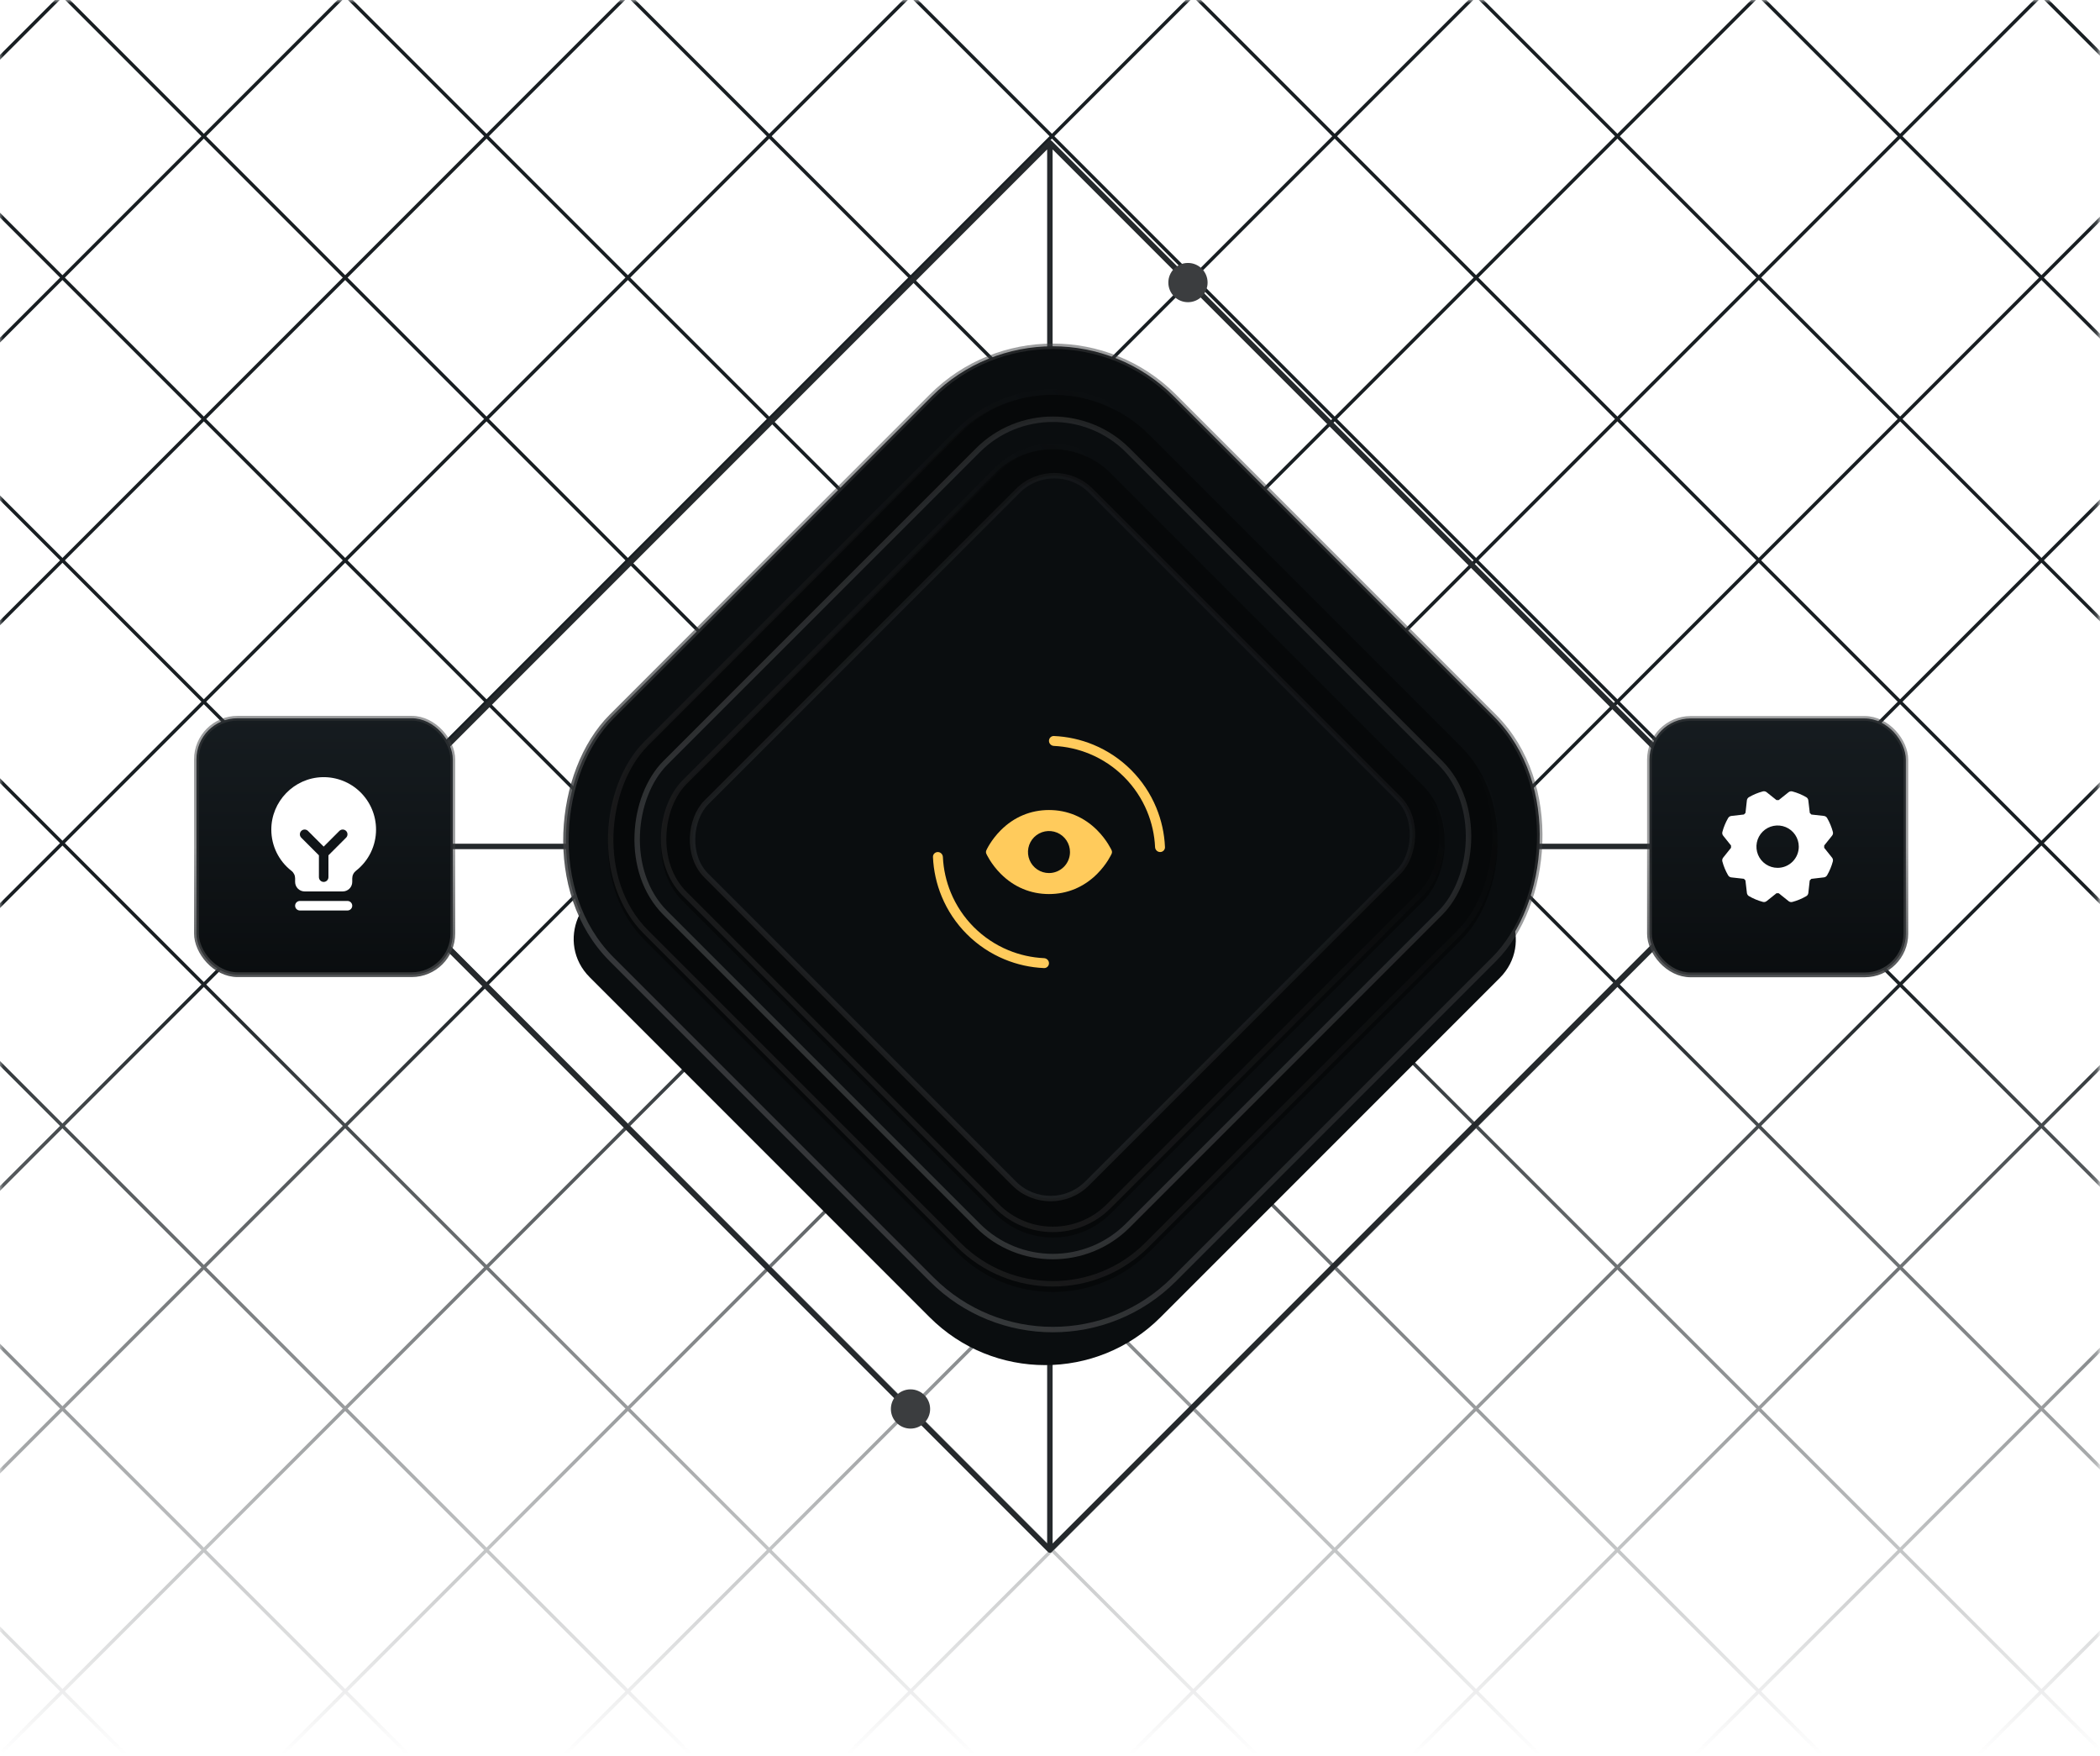 <svg width="335" height="280" viewBox="0 0 335 280" fill="none" xmlns="http://www.w3.org/2000/svg">
<mask id="mask0_11916_225087" style="mask-type:alpha" maskUnits="userSpaceOnUse" x="-1" y="-1" width="336" height="281">
<rect x="-0.305" y="-0.008" width="335.122" height="279.971" fill="url(#paint0_linear_11916_225087)"/>
</mask>
<g mask="url(#mask0_11916_225087)">
<path d="M-12.586 -23.375L32.514 21.722" stroke="#181E22" stroke-width="0.547"/>
<path d="M32.514 -23.375L-12.586 21.722" stroke="#181E22" stroke-width="0.547"/>
<path d="M32.512 -23.375L77.612 21.722" stroke="#181E22" stroke-width="0.547"/>
<path d="M77.612 -23.375L32.512 21.722" stroke="#181E22" stroke-width="0.547"/>
<path d="M77.609 -23.375L122.709 21.722" stroke="#181E22" stroke-width="0.547"/>
<path d="M122.709 -23.375L77.609 21.722" stroke="#181E22" stroke-width="0.547"/>
<path d="M122.711 -23.375L167.811 21.722" stroke="#181E22" stroke-width="0.547"/>
<path d="M167.811 -23.375L122.711 21.722" stroke="#181E22" stroke-width="0.547"/>
<path d="M167.812 -23.375L212.912 21.722" stroke="#181E22" stroke-width="0.547"/>
<path d="M212.912 -23.375L167.812 21.722" stroke="#181E22" stroke-width="0.547"/>
<path d="M212.914 -23.375L258.014 21.722" stroke="#181E22" stroke-width="0.547"/>
<path d="M258.014 -23.375L212.914 21.722" stroke="#181E22" stroke-width="0.547"/>
<path d="M258.012 -23.375L303.112 21.722" stroke="#181E22" stroke-width="0.547"/>
<path d="M303.112 -23.375L258.012 21.722" stroke="#181E22" stroke-width="0.547"/>
<path d="M303.109 -23.375L348.209 21.722" stroke="#181E22" stroke-width="0.547"/>
<path d="M348.209 -23.375L303.109 21.722" stroke="#181E22" stroke-width="0.547"/>
<path d="M-12.586 21.727L32.514 66.824" stroke="#181E22" stroke-width="0.547"/>
<path d="M32.514 21.727L-12.586 66.824" stroke="#181E22" stroke-width="0.547"/>
<path d="M32.512 21.727L77.612 66.824" stroke="#181E22" stroke-width="0.547"/>
<path d="M77.612 21.727L32.512 66.824" stroke="#181E22" stroke-width="0.547"/>
<path d="M77.609 21.727L122.709 66.824" stroke="#181E22" stroke-width="0.547"/>
<path d="M122.709 21.727L77.609 66.824" stroke="#181E22" stroke-width="0.547"/>
<path d="M122.711 21.727L167.811 66.824" stroke="#181E22" stroke-width="0.547"/>
<path d="M167.811 21.727L122.711 66.824" stroke="#181E22" stroke-width="0.547"/>
<path d="M167.812 21.727L212.912 66.824" stroke="#181E22" stroke-width="0.547"/>
<path d="M212.912 21.727L167.812 66.824" stroke="#181E22" stroke-width="0.547"/>
<path d="M212.914 21.727L258.014 66.824" stroke="#181E22" stroke-width="0.547"/>
<path d="M258.014 21.727L212.914 66.824" stroke="#181E22" stroke-width="0.547"/>
<path d="M258.012 21.727L303.112 66.824" stroke="#181E22" stroke-width="0.547"/>
<path d="M303.112 21.727L258.012 66.824" stroke="#181E22" stroke-width="0.547"/>
<path d="M303.109 21.727L348.209 66.824" stroke="#181E22" stroke-width="0.547"/>
<path d="M348.209 21.727L303.109 66.824" stroke="#181E22" stroke-width="0.547"/>
<path d="M-12.586 66.82L32.514 111.917" stroke="#181E22" stroke-width="0.547"/>
<path d="M32.514 66.82L-12.586 111.917" stroke="#181E22" stroke-width="0.547"/>
<path d="M32.512 66.82L77.612 111.917" stroke="#181E22" stroke-width="0.547"/>
<path d="M77.612 66.82L32.512 111.917" stroke="#181E22" stroke-width="0.547"/>
<path d="M77.609 66.82L122.709 111.917" stroke="#181E22" stroke-width="0.547"/>
<path d="M122.709 66.82L77.609 111.917" stroke="#181E22" stroke-width="0.547"/>
<path d="M122.711 66.82L167.811 111.917" stroke="#181E22" stroke-width="0.547"/>
<path d="M167.811 66.82L122.711 111.917" stroke="#181E22" stroke-width="0.547"/>
<path d="M167.812 66.82L212.912 111.917" stroke="#181E22" stroke-width="0.547"/>
<path d="M212.912 66.82L167.812 111.917" stroke="#181E22" stroke-width="0.547"/>
<path d="M212.914 66.82L258.014 111.917" stroke="#181E22" stroke-width="0.547"/>
<path d="M258.014 66.82L212.914 111.917" stroke="#181E22" stroke-width="0.547"/>
<path d="M258.012 66.82L303.112 111.917" stroke="#181E22" stroke-width="0.547"/>
<path d="M303.112 66.82L258.012 111.917" stroke="#181E22" stroke-width="0.547"/>
<path d="M303.109 66.82L348.209 111.917" stroke="#181E22" stroke-width="0.547"/>
<path d="M348.209 66.82L303.109 111.917" stroke="#181E22" stroke-width="0.547"/>
<path d="M-12.586 111.922L32.514 157.019" stroke="#181E22" stroke-width="0.547"/>
<path d="M32.514 111.922L-12.586 157.019" stroke="#181E22" stroke-width="0.547"/>
<path d="M32.512 111.922L77.612 157.019" stroke="#181E22" stroke-width="0.547"/>
<path d="M77.612 111.922L32.512 157.019" stroke="#181E22" stroke-width="0.547"/>
<path d="M77.609 111.922L122.709 157.019" stroke="#181E22" stroke-width="0.547"/>
<path d="M122.709 111.922L77.609 157.019" stroke="#181E22" stroke-width="0.547"/>
<path d="M122.711 111.922L167.811 157.019" stroke="#181E22" stroke-width="0.547"/>
<path d="M167.811 111.922L122.711 157.019" stroke="#181E22" stroke-width="0.547"/>
<path d="M167.812 111.922L212.912 157.019" stroke="#181E22" stroke-width="0.547"/>
<path d="M212.912 111.922L167.812 157.019" stroke="#181E22" stroke-width="0.547"/>
<path d="M212.914 111.922L258.014 157.019" stroke="#181E22" stroke-width="0.547"/>
<path d="M258.014 111.922L212.914 157.019" stroke="#181E22" stroke-width="0.547"/>
<path d="M258.012 111.922L303.112 157.019" stroke="#181E22" stroke-width="0.547"/>
<path d="M303.112 111.922L258.012 157.019" stroke="#181E22" stroke-width="0.547"/>
<path d="M303.109 111.922L348.209 157.019" stroke="#181E22" stroke-width="0.547"/>
<path d="M348.209 111.922L303.109 157.019" stroke="#181E22" stroke-width="0.547"/>
<path d="M-12.586 157.023L32.514 202.121" stroke="#181E22" stroke-width="0.547"/>
<path d="M32.514 157.023L-12.586 202.121" stroke="#181E22" stroke-width="0.547"/>
<path d="M32.512 157.023L77.612 202.121" stroke="#181E22" stroke-width="0.547"/>
<path d="M77.612 157.023L32.512 202.121" stroke="#181E22" stroke-width="0.547"/>
<path d="M77.609 157.023L122.709 202.121" stroke="#181E22" stroke-width="0.547"/>
<path d="M122.709 157.023L77.609 202.121" stroke="#181E22" stroke-width="0.547"/>
<path d="M122.711 157.023L167.811 202.121" stroke="#181E22" stroke-width="0.547"/>
<path d="M167.811 157.023L122.711 202.121" stroke="#181E22" stroke-width="0.547"/>
<path d="M167.812 157.023L212.912 202.121" stroke="#181E22" stroke-width="0.547"/>
<path d="M212.912 157.023L167.812 202.121" stroke="#181E22" stroke-width="0.547"/>
<path d="M212.914 157.023L258.014 202.121" stroke="#181E22" stroke-width="0.547"/>
<path d="M258.014 157.023L212.914 202.121" stroke="#181E22" stroke-width="0.547"/>
<path d="M258.012 157.023L303.112 202.121" stroke="#181E22" stroke-width="0.547"/>
<path d="M303.112 157.023L258.012 202.121" stroke="#181E22" stroke-width="0.547"/>
<path d="M303.109 157.023L348.209 202.121" stroke="#181E22" stroke-width="0.547"/>
<path d="M348.209 157.023L303.109 202.121" stroke="#181E22" stroke-width="0.547"/>
<path d="M-12.586 202.109L32.514 247.206" stroke="#181E22" stroke-width="0.547"/>
<path d="M32.514 202.109L-12.586 247.206" stroke="#181E22" stroke-width="0.547"/>
<path d="M32.512 202.109L77.612 247.206" stroke="#181E22" stroke-width="0.547"/>
<path d="M77.612 202.109L32.512 247.206" stroke="#181E22" stroke-width="0.547"/>
<path d="M77.609 202.109L122.709 247.206" stroke="#181E22" stroke-width="0.547"/>
<path d="M122.709 202.109L77.609 247.206" stroke="#181E22" stroke-width="0.547"/>
<path d="M122.711 202.109L167.811 247.206" stroke="#181E22" stroke-width="0.547"/>
<path d="M167.811 202.109L122.711 247.206" stroke="#181E22" stroke-width="0.547"/>
<path d="M167.812 202.109L212.912 247.206" stroke="#181E22" stroke-width="0.547"/>
<path d="M212.912 202.109L167.812 247.206" stroke="#181E22" stroke-width="0.547"/>
<path d="M212.914 202.109L258.014 247.206" stroke="#181E22" stroke-width="0.547"/>
<path d="M258.014 202.109L212.914 247.206" stroke="#181E22" stroke-width="0.547"/>
<path d="M258.012 202.109L303.112 247.206" stroke="#181E22" stroke-width="0.547"/>
<path d="M303.112 202.109L258.012 247.206" stroke="#181E22" stroke-width="0.547"/>
<path d="M303.109 202.109L348.209 247.206" stroke="#181E22" stroke-width="0.547"/>
<path d="M348.209 202.109L303.109 247.206" stroke="#181E22" stroke-width="0.547"/>
<path d="M-12.586 247.211L32.514 292.308" stroke="#181E22" stroke-width="0.547"/>
<path d="M32.514 247.211L-12.586 292.308" stroke="#181E22" stroke-width="0.547"/>
<path d="M32.512 247.211L77.612 292.308" stroke="#181E22" stroke-width="0.547"/>
<path d="M77.612 247.211L32.512 292.308" stroke="#181E22" stroke-width="0.547"/>
<path d="M77.609 247.211L122.709 292.308" stroke="#181E22" stroke-width="0.547"/>
<path d="M122.709 247.211L77.609 292.308" stroke="#181E22" stroke-width="0.547"/>
<path d="M122.711 247.211L167.811 292.308" stroke="#181E22" stroke-width="0.547"/>
<path d="M167.811 247.211L122.711 292.308" stroke="#181E22" stroke-width="0.547"/>
<path d="M167.812 247.211L212.912 292.308" stroke="#181E22" stroke-width="0.547"/>
<path d="M212.912 247.211L167.812 292.308" stroke="#181E22" stroke-width="0.547"/>
<path d="M212.914 247.211L258.014 292.308" stroke="#181E22" stroke-width="0.547"/>
<path d="M258.014 247.211L212.914 292.308" stroke="#181E22" stroke-width="0.547"/>
<path d="M258.012 247.211L303.112 292.308" stroke="#181E22" stroke-width="0.547"/>
<path d="M303.112 247.211L258.012 292.308" stroke="#181E22" stroke-width="0.547"/>
<path d="M303.109 247.211L348.209 292.308" stroke="#181E22" stroke-width="0.547"/>
<path d="M348.209 247.211L303.109 292.308" stroke="#181E22" stroke-width="0.547"/>
</g>
<path d="M167.48 22.781L279.697 134.998M167.48 22.781V247.214M167.48 22.781L111.372 78.889L55.264 134.998M279.697 134.998L167.48 247.214M279.697 134.998H55.264M167.48 247.214L55.264 134.998" stroke="#25292C" stroke-width="0.868" stroke-linecap="round"/>
<g filter="url(#filter0_f_11916_225087)">
<path d="M185.126 210.092L239.25 155.968C244.715 150.503 240.849 141.159 233.121 141.153L100.218 141.044C92.483 141.038 88.605 150.39 94.075 155.86L148.307 210.092C158.474 220.259 174.959 220.259 185.126 210.092Z" fill="#0A0D0F"/>
</g>
<rect x="167.953" y="43.903" width="126.905" height="126.905" rx="27.337" transform="rotate(45 167.953 43.903)" fill="#0A0D0F" stroke="url(#paint1_linear_11916_225087)" stroke-width="0.868"/>
<g filter="url(#filter1_i_11916_225087)">
<rect x="167.953" y="53.109" width="113.888" height="113.888" rx="21.696" transform="rotate(45 167.953 53.109)" fill="#060809"/>
</g>
<rect x="167.953" y="53.723" width="113.02" height="113.02" rx="21.262" transform="rotate(45 167.953 53.723)" stroke="url(#paint2_linear_11916_225087)" stroke-width="0.868"/>
<rect x="167.953" y="59.856" width="104.341" height="104.341" rx="16.923" transform="rotate(45 167.953 59.856)" fill="#0A0D0F" stroke="url(#paint3_linear_11916_225087)" stroke-width="0.868"/>
<g filter="url(#filter2_i_11916_225087)">
<rect x="167.953" y="65.383" width="96.531" height="96.531" rx="13.018" transform="rotate(45 167.953 65.383)" fill="#060809"/>
</g>
<rect x="167.953" y="65.996" width="95.663" height="95.663" rx="12.584" transform="rotate(45 167.953 65.996)" stroke="url(#paint4_linear_11916_225087)" stroke-width="0.868"/>
<rect x="168.207" y="72.45" width="85.918" height="86.785" rx="8.245" transform="rotate(45 168.207 72.45)" fill="#0A0D0F" stroke="url(#paint5_linear_11916_225087)" stroke-width="0.868"/>
<path d="M185.069 135.89C185.505 135.89 185.861 135.537 185.842 135.101C185.75 132.938 185.279 130.806 184.449 128.802C183.518 126.555 182.154 124.513 180.434 122.793C178.714 121.072 176.672 119.708 174.424 118.777C172.42 117.947 170.288 117.476 168.125 117.384C167.69 117.365 167.336 117.721 167.336 118.157C167.336 118.593 167.69 118.945 168.125 118.965C170.081 119.057 172.008 119.486 173.82 120.237C175.875 121.088 177.743 122.336 179.317 123.91C180.89 125.483 182.138 127.351 182.99 129.406C183.74 131.219 184.17 133.145 184.261 135.101C184.281 135.537 184.633 135.89 185.069 135.89Z" fill="#FFCB5C"/>
<path d="M149.604 135.891C149.167 135.891 148.811 136.245 148.83 136.681C148.922 138.844 149.393 140.976 150.223 142.979C151.154 145.227 152.518 147.269 154.238 148.989C155.958 150.709 158 152.073 160.248 153.004C162.251 153.834 164.383 154.305 166.546 154.397C166.982 154.416 167.336 154.06 167.336 153.623C167.336 153.187 166.982 152.835 166.546 152.814C164.591 152.723 162.664 152.294 160.853 151.543C158.797 150.692 156.93 149.444 155.356 147.871C153.783 146.297 152.535 144.43 151.684 142.374C150.933 140.562 150.504 138.636 150.413 136.681C150.392 136.245 150.04 135.891 149.604 135.891Z" fill="#FFCB5C"/>
<path d="M177.333 135.618C177.303 135.552 176.594 133.978 175.016 132.4C172.914 130.298 170.26 129.188 167.338 129.188C164.416 129.188 161.761 130.298 159.659 132.4C158.082 133.978 157.369 135.554 157.343 135.618C157.305 135.704 157.285 135.796 157.285 135.89C157.285 135.984 157.305 136.077 157.343 136.162C157.372 136.229 158.082 137.802 159.659 139.379C161.761 141.48 164.416 142.591 167.338 142.591C170.26 142.591 172.914 141.48 175.016 139.379C176.594 137.802 177.303 136.229 177.333 136.162C177.371 136.077 177.39 135.984 177.39 135.89C177.39 135.796 177.371 135.704 177.333 135.618ZM167.338 139.24C166.675 139.24 166.027 139.044 165.476 138.675C164.925 138.307 164.496 137.784 164.242 137.172C163.988 136.559 163.922 135.886 164.051 135.236C164.181 134.586 164.5 133.988 164.968 133.52C165.437 133.051 166.034 132.732 166.684 132.603C167.334 132.473 168.008 132.54 168.62 132.793C169.232 133.047 169.756 133.477 170.124 134.028C170.492 134.579 170.689 135.226 170.689 135.889C170.689 136.778 170.336 137.63 169.707 138.259C169.079 138.887 168.226 139.24 167.338 139.24Z" fill="#FFCB5C"/>
<rect x="263.128" y="114.582" width="40.9" height="40.9" rx="6.564" fill="url(#paint6_linear_11916_225087)"/>
<rect x="263.128" y="114.582" width="40.9" height="40.9" rx="6.564" stroke="url(#paint7_linear_11916_225087)" stroke-width="0.757"/>
<path d="M291.002 135.214C291.006 135.093 291.006 134.971 291.002 134.849L292.262 133.275C292.328 133.193 292.374 133.096 292.396 132.992C292.417 132.889 292.414 132.781 292.387 132.679C292.18 131.903 291.871 131.158 291.468 130.462C291.416 130.372 291.342 130.294 291.254 130.237C291.166 130.179 291.066 130.143 290.962 130.131L288.959 129.908C288.875 129.82 288.791 129.735 288.705 129.654L288.469 127.646C288.457 127.542 288.42 127.441 288.363 127.353C288.305 127.265 288.227 127.192 288.136 127.14C287.441 126.737 286.696 126.429 285.919 126.222C285.817 126.195 285.71 126.192 285.606 126.214C285.503 126.236 285.406 126.281 285.323 126.347L283.753 127.601C283.632 127.601 283.51 127.601 283.389 127.601L281.814 126.343C281.732 126.277 281.635 126.231 281.531 126.21C281.428 126.188 281.32 126.191 281.218 126.218C280.442 126.425 279.697 126.734 279.002 127.137C278.911 127.19 278.833 127.263 278.776 127.351C278.718 127.439 278.682 127.539 278.67 127.644L278.447 129.65C278.359 129.734 278.274 129.818 278.193 129.903L276.185 130.134C276.081 130.146 275.98 130.183 275.893 130.24C275.805 130.298 275.731 130.376 275.679 130.467C275.276 131.162 274.967 131.907 274.761 132.683C274.733 132.786 274.731 132.893 274.753 132.997C274.774 133.1 274.82 133.197 274.886 133.28L276.14 134.849C276.14 134.971 276.14 135.093 276.14 135.214L274.882 136.788C274.816 136.871 274.77 136.968 274.749 137.072C274.727 137.175 274.73 137.282 274.757 137.385C274.964 138.161 275.273 138.906 275.676 139.601C275.729 139.692 275.802 139.77 275.89 139.827C275.978 139.885 276.078 139.921 276.183 139.933L278.186 140.156C278.27 140.244 278.354 140.328 278.439 140.409L278.673 142.418C278.685 142.522 278.722 142.622 278.779 142.71C278.837 142.798 278.915 142.872 279.006 142.924C279.701 143.327 280.446 143.635 281.222 143.842C281.325 143.869 281.432 143.872 281.536 143.85C281.639 143.828 281.736 143.783 281.819 143.716L283.389 142.463C283.51 142.467 283.632 142.467 283.753 142.463L285.327 143.723C285.41 143.789 285.507 143.835 285.611 143.857C285.714 143.878 285.821 143.875 285.924 143.848C286.7 143.642 287.445 143.333 288.14 142.929C288.231 142.877 288.309 142.803 288.366 142.715C288.424 142.627 288.46 142.527 288.472 142.423L288.695 140.42C288.783 140.336 288.867 140.252 288.949 140.166L290.957 139.93C291.061 139.918 291.161 139.881 291.249 139.823C291.337 139.766 291.411 139.688 291.463 139.597C291.866 138.902 292.175 138.157 292.381 137.38C292.408 137.278 292.411 137.171 292.389 137.067C292.368 136.964 292.322 136.867 292.255 136.784L291.002 135.214ZM283.571 138.41C282.903 138.41 282.25 138.212 281.694 137.84C281.139 137.469 280.706 136.942 280.45 136.325C280.195 135.707 280.128 135.028 280.258 134.373C280.388 133.718 280.71 133.116 281.182 132.643C281.655 132.171 282.257 131.849 282.912 131.719C283.567 131.589 284.246 131.655 284.864 131.911C285.481 132.167 286.008 132.6 286.38 133.155C286.751 133.711 286.949 134.364 286.949 135.032C286.949 135.928 286.593 136.787 285.959 137.42C285.326 138.054 284.467 138.41 283.571 138.41Z" fill="white"/>
<rect x="31.335" y="114.55" width="40.9" height="40.9" rx="6.564" fill="url(#paint8_linear_11916_225087)"/>
<rect x="31.335" y="114.55" width="40.9" height="40.9" rx="6.564" stroke="url(#paint9_linear_11916_225087)" stroke-width="0.757"/>
<path d="M56.191 144.452C56.191 144.653 56.111 144.846 55.968 144.988C55.826 145.131 55.633 145.211 55.431 145.211H47.838C47.636 145.211 47.443 145.131 47.301 144.988C47.158 144.846 47.078 144.653 47.078 144.452C47.078 144.25 47.158 144.057 47.301 143.915C47.443 143.772 47.636 143.692 47.838 143.692H55.431C55.633 143.692 55.826 143.772 55.968 143.915C56.111 144.057 56.191 144.25 56.191 144.452ZM59.988 132.302C59.991 133.567 59.705 134.817 59.151 135.956C58.598 137.095 57.792 138.092 56.794 138.871C56.608 139.014 56.456 139.198 56.352 139.408C56.247 139.619 56.192 139.85 56.191 140.085V140.655C56.191 141.057 56.031 141.444 55.746 141.729C55.461 142.013 55.075 142.173 54.672 142.173H48.597C48.194 142.173 47.808 142.013 47.523 141.729C47.238 141.444 47.078 141.057 47.078 140.655V140.085C47.078 139.853 47.025 139.624 46.922 139.416C46.82 139.207 46.671 139.025 46.487 138.883C45.492 138.109 44.686 137.117 44.131 135.985C43.575 134.853 43.285 133.609 43.281 132.348C43.257 127.824 46.913 124.057 51.433 123.948C52.547 123.922 53.655 124.118 54.692 124.526C55.728 124.933 56.673 125.544 57.47 126.323C58.267 127.101 58.901 128.031 59.333 129.058C59.765 130.085 59.988 131.187 59.988 132.302ZM55.209 132.524C55.139 132.453 55.055 132.397 54.963 132.359C54.871 132.321 54.772 132.301 54.672 132.301C54.572 132.301 54.473 132.321 54.381 132.359C54.289 132.397 54.205 132.453 54.135 132.524L51.635 135.025L49.134 132.524C48.992 132.381 48.798 132.301 48.597 132.301C48.395 132.301 48.202 132.381 48.06 132.524C47.917 132.666 47.837 132.859 47.837 133.061C47.837 133.262 47.917 133.456 48.06 133.598L50.875 136.413V139.895C50.875 140.097 50.955 140.29 51.097 140.432C51.24 140.575 51.433 140.655 51.635 140.655C51.836 140.655 52.029 140.575 52.171 140.432C52.314 140.29 52.394 140.097 52.394 139.895V136.413L55.209 133.598C55.28 133.528 55.336 133.444 55.374 133.352C55.412 133.26 55.432 133.161 55.432 133.061C55.432 132.961 55.412 132.862 55.374 132.77C55.336 132.678 55.28 132.594 55.209 132.524Z" fill="white"/>
<ellipse cx="189.509" cy="45.067" rx="3.13" ry="3.129" fill="#3B3D3F"/>
<ellipse cx="145.247" cy="224.715" rx="3.13" ry="3.129" fill="#3B3D3F"/>
<defs>
<filter id="filter0_f_11916_225087" x="86.308" y="135.837" width="160.707" height="87.087" filterUnits="userSpaceOnUse" color-interpolation-filters="sRGB">
<feFlood flood-opacity="0" result="BackgroundImageFix"/>
<feBlend mode="normal" in="SourceGraphic" in2="BackgroundImageFix" result="shape"/>
<feGaussianBlur stdDeviation="2.604" result="effect1_foregroundBlur_11916_225087"/>
</filter>
<filter id="filter1_i_11916_225087" x="96.41" y="62.096" width="143.086" height="143.955" filterUnits="userSpaceOnUse" color-interpolation-filters="sRGB">
<feFlood flood-opacity="0" result="BackgroundImageFix"/>
<feBlend mode="normal" in="SourceGraphic" in2="BackgroundImageFix" result="shape"/>
<feColorMatrix in="SourceAlpha" type="matrix" values="0 0 0 0 0 0 0 0 0 0 0 0 0 0 0 0 0 0 127 0" result="hardAlpha"/>
<feOffset dy="0.868"/>
<feGaussianBlur stdDeviation="0.868"/>
<feComposite in2="hardAlpha" operator="arithmetic" k2="-1" k3="1"/>
<feColorMatrix type="matrix" values="0 0 0 0 0 0 0 0 0 0 0 0 0 0 0 0 0 0 1 0"/>
<feBlend mode="normal" in2="shape" result="effect1_innerShadow_11916_225087"/>
</filter>
<filter id="filter2_i_11916_225087" x="105.09" y="70.775" width="125.727" height="126.598" filterUnits="userSpaceOnUse" color-interpolation-filters="sRGB">
<feFlood flood-opacity="0" result="BackgroundImageFix"/>
<feBlend mode="normal" in="SourceGraphic" in2="BackgroundImageFix" result="shape"/>
<feColorMatrix in="SourceAlpha" type="matrix" values="0 0 0 0 0 0 0 0 0 0 0 0 0 0 0 0 0 0 127 0" result="hardAlpha"/>
<feOffset dy="0.868"/>
<feGaussianBlur stdDeviation="0.868"/>
<feComposite in2="hardAlpha" operator="arithmetic" k2="-1" k3="1"/>
<feColorMatrix type="matrix" values="0 0 0 0 0 0 0 0 0 0 0 0 0 0 0 0 0 0 1 0"/>
<feBlend mode="normal" in2="shape" result="effect1_innerShadow_11916_225087"/>
</filter>
<linearGradient id="paint0_linear_11916_225087" x1="167.256" y1="-0.008" x2="167.256" y2="279.963" gradientUnits="userSpaceOnUse">
<stop offset="0.554" stop-color="#737373"/>
<stop offset="1" stop-color="#737373" stop-opacity="0"/>
</linearGradient>
<linearGradient id="paint1_linear_11916_225087" x1="231.84" y1="107.133" x2="231.84" y2="171.062" gradientUnits="userSpaceOnUse">
<stop stop-color="#3B3D3F" stop-opacity="0.5"/>
<stop offset="1" stop-color="#3B3D3F" stop-opacity="0.89"/>
</linearGradient>
<linearGradient id="paint2_linear_11916_225087" x1="224.88" y1="52.57" x2="224.925" y2="166.997" gradientUnits="userSpaceOnUse">
<stop stop-color="#1E1E1F" stop-opacity="0"/>
<stop offset="1" stop-color="#1E1E1F" stop-opacity="0.8"/>
</linearGradient>
<linearGradient id="paint3_linear_11916_225087" x1="220.558" y1="59.242" x2="220.558" y2="164.451" gradientUnits="userSpaceOnUse">
<stop stop-color="#3B3D3F" stop-opacity="0.5"/>
<stop offset="1" stop-color="#3B3D3F" stop-opacity="0.8"/>
</linearGradient>
<linearGradient id="paint4_linear_11916_225087" x1="216.204" y1="64.926" x2="216.242" y2="161.913" gradientUnits="userSpaceOnUse">
<stop stop-color="#1E1E1F" stop-opacity="0"/>
<stop offset="1" stop-color="#1E1E1F" stop-opacity="0.8"/>
</linearGradient>
<linearGradient id="paint5_linear_11916_225087" x1="211.6" y1="71.836" x2="211.6" y2="159.489" gradientUnits="userSpaceOnUse">
<stop stop-color="#3B3D3F" stop-opacity="0.2"/>
<stop offset="1" stop-color="#3B3D3F" stop-opacity="0.4"/>
</linearGradient>
<linearGradient id="paint6_linear_11916_225087" x1="283.578" y1="114.203" x2="283.578" y2="155.86" gradientUnits="userSpaceOnUse">
<stop stop-color="#161C20"/>
<stop offset="1" stop-color="#0A0D0F"/>
</linearGradient>
<linearGradient id="paint7_linear_11916_225087" x1="283.578" y1="135.018" x2="283.578" y2="155.86" gradientUnits="userSpaceOnUse">
<stop stop-color="#3B3D3F" stop-opacity="0.5"/>
<stop offset="1" stop-color="#3B3D3F" stop-opacity="0.89"/>
</linearGradient>
<linearGradient id="paint8_linear_11916_225087" x1="51.785" y1="114.172" x2="51.785" y2="155.829" gradientUnits="userSpaceOnUse">
<stop stop-color="#161C20"/>
<stop offset="1" stop-color="#0A0D0F"/>
</linearGradient>
<linearGradient id="paint9_linear_11916_225087" x1="51.785" y1="134.986" x2="51.785" y2="155.829" gradientUnits="userSpaceOnUse">
<stop stop-color="#3B3D3F" stop-opacity="0.5"/>
<stop offset="1" stop-color="#3B3D3F" stop-opacity="0.89"/>
</linearGradient>
</defs>
</svg>
